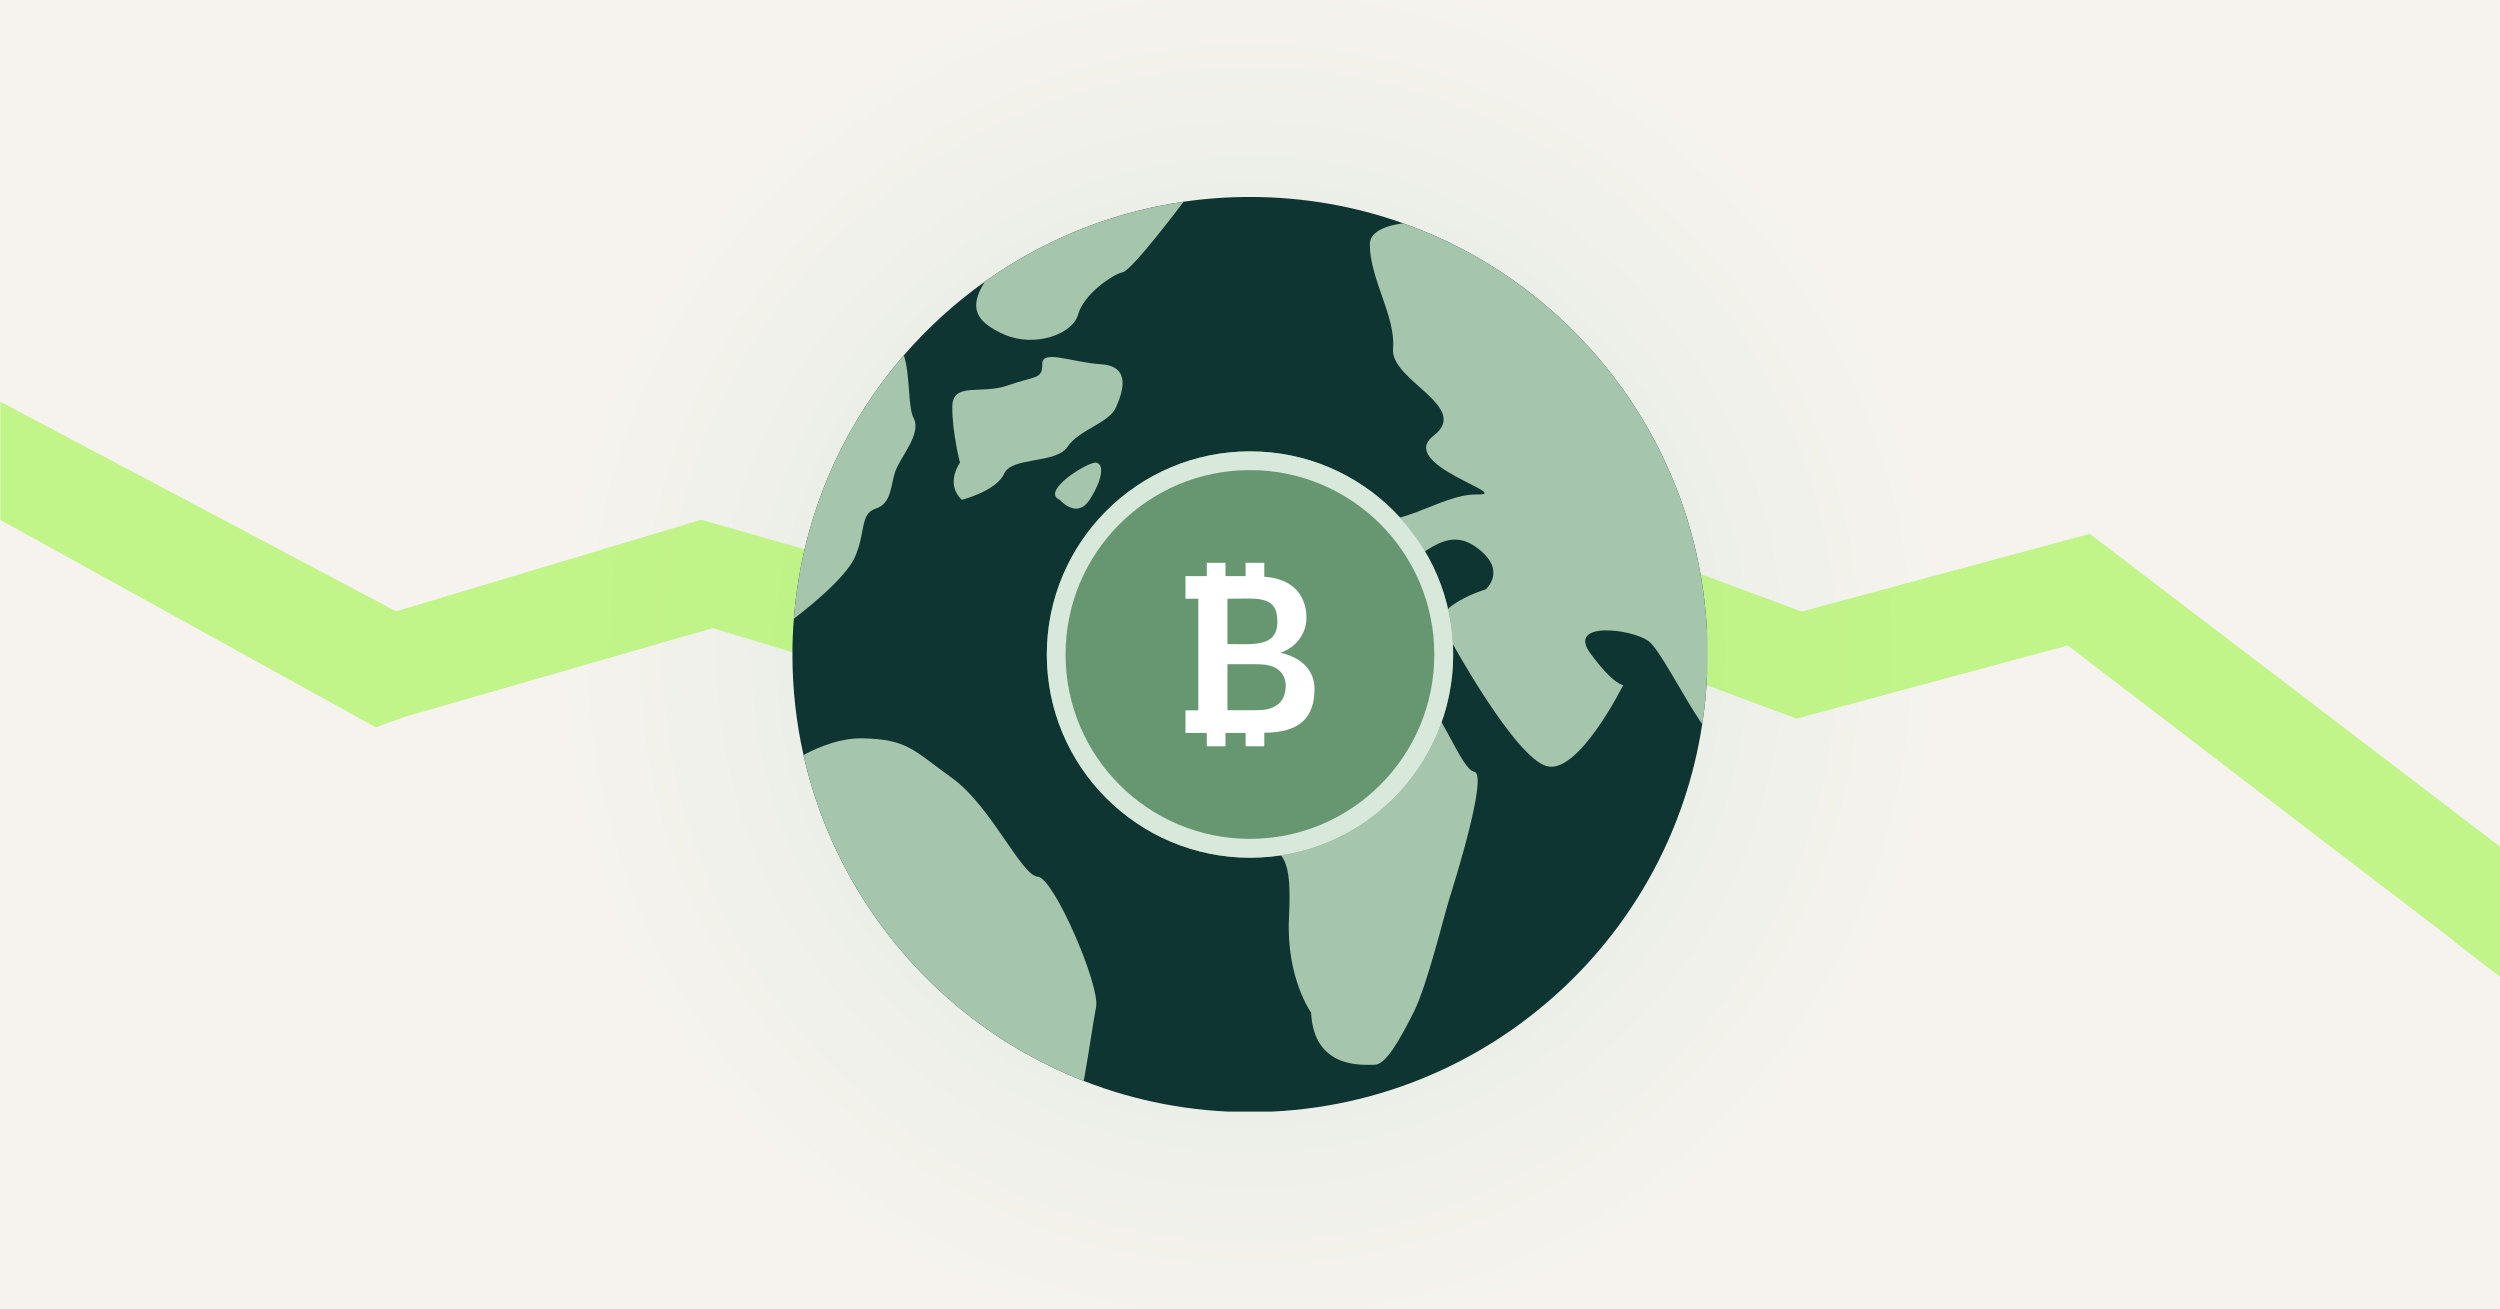 <?xml version="1.0" encoding="UTF-8"?>
<svg xmlns="http://www.w3.org/2000/svg" xmlns:xlink="http://www.w3.org/1999/xlink" width="275px" zoomAndPan="magnify" viewBox="0 0 900 471" height="144px" preserveAspectRatio="xMidYMid meet" version="1.0">
  <defs>
    <filter x="0%" y="0%" width="100%" height="100%" id="fd8740987c">
      <feColorMatrix values="0 0 0 0 1 0 0 0 0 1 0 0 0 0 1 0 0 0 1 0" color-interpolation-filters="sRGB"></feColorMatrix>
    </filter>
    <radialGradient gradientTransform="matrix(1, 0, 0, 1, 0, 0)" gradientUnits="userSpaceOnUse" r="507.898" cx="450" id="fbdcfb8aca" cy="235.5" fx="450" fy="235.5">
      <stop stop-opacity="1" stop-color="rgb(84.883%, 91.066%, 86.014%)" offset="0"></stop>
      <stop stop-opacity="1" stop-color="rgb(85.205%, 91.183%, 86.217%)" offset="0.016"></stop>
      <stop stop-opacity="1" stop-color="rgb(85.483%, 91.284%, 86.391%)" offset="0.027"></stop>
      <stop stop-opacity="1" stop-color="rgb(85.759%, 91.385%, 86.563%)" offset="0.039"></stop>
      <stop stop-opacity="1" stop-color="rgb(86.035%, 91.486%, 86.737%)" offset="0.051"></stop>
      <stop stop-opacity="1" stop-color="rgb(86.311%, 91.588%, 86.911%)" offset="0.062"></stop>
      <stop stop-opacity="1" stop-color="rgb(86.589%, 91.689%, 87.083%)" offset="0.074"></stop>
      <stop stop-opacity="1" stop-color="rgb(86.865%, 91.789%, 87.257%)" offset="0.086"></stop>
      <stop stop-opacity="1" stop-color="rgb(87.141%, 91.89%, 87.431%)" offset="0.098"></stop>
      <stop stop-opacity="1" stop-color="rgb(87.418%, 91.991%, 87.604%)" offset="0.109"></stop>
      <stop stop-opacity="1" stop-color="rgb(87.695%, 92.091%, 87.778%)" offset="0.121"></stop>
      <stop stop-opacity="1" stop-color="rgb(87.971%, 92.192%, 87.952%)" offset="0.133"></stop>
      <stop stop-opacity="1" stop-color="rgb(88.248%, 92.293%, 88.124%)" offset="0.145"></stop>
      <stop stop-opacity="1" stop-color="rgb(88.524%, 92.393%, 88.298%)" offset="0.156"></stop>
      <stop stop-opacity="1" stop-color="rgb(88.802%, 92.494%, 88.472%)" offset="0.168"></stop>
      <stop stop-opacity="1" stop-color="rgb(89.078%, 92.595%, 88.644%)" offset="0.18"></stop>
      <stop stop-opacity="1" stop-color="rgb(89.354%, 92.696%, 88.818%)" offset="0.191"></stop>
      <stop stop-opacity="1" stop-color="rgb(89.63%, 92.796%, 88.992%)" offset="0.203"></stop>
      <stop stop-opacity="1" stop-color="rgb(89.908%, 92.897%, 89.165%)" offset="0.215"></stop>
      <stop stop-opacity="1" stop-color="rgb(90.184%, 92.998%, 89.339%)" offset="0.227"></stop>
      <stop stop-opacity="1" stop-color="rgb(90.46%, 93.098%, 89.513%)" offset="0.238"></stop>
      <stop stop-opacity="1" stop-color="rgb(90.736%, 93.199%, 89.685%)" offset="0.25"></stop>
      <stop stop-opacity="1" stop-color="rgb(90.967%, 93.283%, 89.83%)" offset="0.262"></stop>
      <stop stop-opacity="1" stop-color="rgb(91.151%, 93.35%, 89.946%)" offset="0.27"></stop>
      <stop stop-opacity="1" stop-color="rgb(91.336%, 93.417%, 90.062%)" offset="0.277"></stop>
      <stop stop-opacity="1" stop-color="rgb(91.521%, 93.484%, 90.178%)" offset="0.285"></stop>
      <stop stop-opacity="1" stop-color="rgb(91.705%, 93.552%, 90.292%)" offset="0.293"></stop>
      <stop stop-opacity="1" stop-color="rgb(91.89%, 93.619%, 90.408%)" offset="0.301"></stop>
      <stop stop-opacity="1" stop-color="rgb(92.073%, 93.687%, 90.524%)" offset="0.309"></stop>
      <stop stop-opacity="1" stop-color="rgb(92.258%, 93.755%, 90.64%)" offset="0.316"></stop>
      <stop stop-opacity="1" stop-color="rgb(92.442%, 93.822%, 90.755%)" offset="0.324"></stop>
      <stop stop-opacity="1" stop-color="rgb(92.627%, 93.889%, 90.871%)" offset="0.332"></stop>
      <stop stop-opacity="1" stop-color="rgb(92.812%, 93.956%, 90.987%)" offset="0.34"></stop>
      <stop stop-opacity="1" stop-color="rgb(92.996%, 94.023%, 91.103%)" offset="0.348"></stop>
      <stop stop-opacity="1" stop-color="rgb(93.179%, 94.09%, 91.219%)" offset="0.355"></stop>
      <stop stop-opacity="1" stop-color="rgb(93.364%, 94.157%, 91.333%)" offset="0.363"></stop>
      <stop stop-opacity="1" stop-color="rgb(93.549%, 94.225%, 91.449%)" offset="0.371"></stop>
      <stop stop-opacity="1" stop-color="rgb(93.826%, 94.325%, 91.623%)" offset="0.379"></stop>
      <stop stop-opacity="1" stop-color="rgb(94.194%, 94.46%, 91.853%)" offset="0.395"></stop>
      <stop stop-opacity="1" stop-color="rgb(94.563%, 94.594%, 92.085%)" offset="0.41"></stop>
      <stop stop-opacity="1" stop-color="rgb(94.933%, 94.728%, 92.316%)" offset="0.426"></stop>
      <stop stop-opacity="1" stop-color="rgb(95.3%, 94.862%, 92.548%)" offset="0.441"></stop>
      <stop stop-opacity="1" stop-color="rgb(95.67%, 94.997%, 92.778%)" offset="0.457"></stop>
      <stop stop-opacity="1" stop-color="rgb(96.037%, 95.131%, 93.01%)" offset="0.473"></stop>
      <stop stop-opacity="1" stop-color="rgb(96.361%, 95.248%, 93.213%)" offset="0.488"></stop>
      <stop stop-opacity="1" stop-color="rgb(96.5%, 95.299%, 93.3%)" offset="1"></stop>
    </radialGradient>
    <mask id="9dfb03d84a">
      <g filter="url(#fd8740987c)">
        <rect x="-90" width="1080" fill="#000000" y="-47.1" height="565.2" fill-opacity="0.81"></rect>
      </g>
    </mask>
    <clipPath id="1335ac5e45">
      <path d="M 0 0.207 L 900 0.207 L 900 253.516 L 0 253.516 Z M 0 0.207 " clip-rule="nonzero"></path>
    </clipPath>
    <clipPath id="e24117e0f5">
      <rect x="0" width="900" y="0" height="254"></rect>
    </clipPath>
    <clipPath id="3877f0b43f">
      <path d="M 825 322 L 900 322 L 900 456 L 825 456 Z M 825 322 " clip-rule="nonzero"></path>
    </clipPath>
    <clipPath id="b352295ed5">
      <path d="M 825.805 369.742 L 862.234 322.418 L 974.199 408.613 L 937.77 455.938 Z M 825.805 369.742 " clip-rule="nonzero"></path>
    </clipPath>
    <clipPath id="9a9099fd23">
      <path d="M 285.289 70.789 L 614.539 70.789 L 614.539 400.039 L 285.289 400.039 Z M 285.289 70.789 " clip-rule="nonzero"></path>
    </clipPath>
    <clipPath id="c3beede73b">
      <path d="M 407 80 L 614.539 80 L 614.539 276 L 407 276 Z M 407 80 " clip-rule="nonzero"></path>
    </clipPath>
    <clipPath id="21051cc982">
      <path d="M 285.289 127 L 330 127 L 330 223 L 285.289 223 Z M 285.289 127 " clip-rule="nonzero"></path>
    </clipPath>
    <clipPath id="0a9e8a1a2c">
      <path d="M 376.852 162.352 L 523.148 162.352 L 523.148 308.648 L 376.852 308.648 Z M 376.852 162.352 " clip-rule="nonzero"></path>
    </clipPath>
    <clipPath id="69d6de3dcf">
      <path d="M 450 162.352 C 409.602 162.352 376.852 195.102 376.852 235.5 C 376.852 275.898 409.602 308.648 450 308.648 C 490.398 308.648 523.148 275.898 523.148 235.5 C 523.148 195.102 490.398 162.352 450 162.352 Z M 450 162.352 " clip-rule="nonzero"></path>
    </clipPath>
    <clipPath id="db0787a33d">
      <path d="M 376.852 162.352 L 523.145 162.352 L 523.145 308.645 L 376.852 308.645 Z M 376.852 162.352 " clip-rule="nonzero"></path>
    </clipPath>
    <clipPath id="39cb54b936">
      <path d="M 449.996 162.352 C 409.602 162.352 376.852 195.102 376.852 235.496 C 376.852 275.895 409.602 308.645 449.996 308.645 C 490.395 308.645 523.145 275.895 523.145 235.496 C 523.145 195.102 490.395 162.352 449.996 162.352 Z M 449.996 162.352 " clip-rule="nonzero"></path>
    </clipPath>
    <clipPath id="9825ab1b27">
      <path d="M 426.723 202.48 L 473.434 202.48 L 473.434 268.953 L 426.723 268.953 Z M 426.723 202.48 " clip-rule="nonzero"></path>
    </clipPath>
  </defs>
  <rect x="-90" width="1080" fill="#ffffff" y="-47.1" height="565.2" fill-opacity="1"></rect>
  <rect x="-90" fill="url(#fbdcfb8aca)" width="1080" y="-47.1" height="565.2"></rect>
  <g mask="url(#9dfb03d84a)">
    <g transform="matrix(1, 0, 0, 1, 0, 142)">
      <g clip-path="url(#e24117e0f5)">
        <g clip-path="url(#1335ac5e45)">
          <path fill="#b5f471" d="M 252.426 44.984 L 471.656 107.465 L 559.535 52.574 L 567.199 47.785 L 575.672 50.934 L 648.559 78.031 L 743.57 52.391 L 752.32 50.027 L 759.52 55.535 L 909.098 169.582 L 921.516 132.684 L 987.879 253.516 L 847.957 220.246 L 883.145 196.41 L 744.391 90.227 L 652.457 115.039 L 646.781 116.57 L 641.27 114.523 L 571.336 88.527 L 482.16 144.23 L 473.195 149.828 L 256.594 83.965 L 145.223 116.086 L 135.293 119.703 L -21.102 33.32 L -4.18 0.207 L 142.598 77.941 L 252.426 44.984 " fill-opacity="1" fill-rule="evenodd"></path>
        </g>
      </g>
    </g>
  </g>
  <g clip-path="url(#3877f0b43f)">
    <g clip-path="url(#b352295ed5)">
      <path fill="#f6f3ee" d="M 825.805 369.742 L 862.234 322.418 L 974.262 408.66 L 937.828 455.984 Z M 825.805 369.742 " fill-opacity="1" fill-rule="nonzero"></path>
    </g>
  </g>
  <g clip-path="url(#9a9099fd23)">
    <path fill="#0e3532" d="M 614.727 235.488 C 614.727 235.875 614.727 236.305 614.699 236.699 C 614.648 244.812 614.012 252.789 612.793 260.594 C 607.059 298.273 588.562 331.73 561.848 356.414 L 561.82 356.414 C 532.434 383.602 493.137 400.227 449.988 400.227 C 428.867 400.227 408.68 396.262 390.156 388.992 C 387.859 388.121 385.582 387.168 383.332 386.172 C 351.992 372.289 325.828 348.934 308.414 319.703 C 299.672 305.016 293.117 288.84 289.258 271.664 C 286.645 260.008 285.27 247.902 285.27 235.488 C 285.27 231.129 285.43 226.816 285.801 222.566 C 288.574 186.434 303.031 153.586 325.391 127.77 C 333.996 117.828 343.777 108.922 354.512 101.289 L 354.535 101.266 C 357.441 99.207 360.426 97.199 363.492 95.324 C 382.203 83.746 403.395 75.789 426.094 72.488 C 433.891 71.344 441.871 70.77 449.988 70.77 C 469.328 70.77 487.93 74.121 505.16 80.258 C 533.016 90.141 557.379 107.316 576.039 129.457 C 600.195 158.113 614.727 195.105 614.727 235.488 " fill-opacity="1" fill-rule="nonzero"></path>
  </g>
  <path fill="#a5c6ac" d="M 471.992 364.402 C 471.992 364.402 463.023 351.895 464.023 330.445 C 465.016 308.996 463.023 305.422 449.078 300.953 C 435.133 296.484 421.184 288.438 419.191 277.715 C 417.203 266.988 429.156 241.965 429.156 241.965 C 429.156 241.965 445.098 231.246 459.039 233.027 C 472.984 234.82 496.898 234.82 507.852 244.652 C 518.812 254.477 525.777 276.82 530.762 277.715 C 535.742 278.609 523.789 317.039 521.797 323.297 C 519.805 329.551 513.832 354.578 508.852 364.402 C 503.871 374.238 498.891 383.172 494.902 383.172 C 490.918 383.172 472.984 384.965 471.992 364.402 " fill-opacity="1" fill-rule="nonzero"></path>
  <path fill="#a5c6ac" d="M 394.594 362.359 C 393.723 366.582 392.168 377.816 390.156 388.992 C 387.859 388.121 385.582 387.168 383.332 386.172 C 351.992 372.289 325.828 348.934 308.414 319.703 C 299.672 305.016 293.117 288.84 289.258 271.664 C 295.332 268.434 302.949 265.527 310.426 265.664 C 326.809 265.984 328.871 270.012 342.824 280.02 C 356.746 290.039 367.664 315.035 373.559 315.461 C 379.449 315.859 396.102 354.852 394.594 362.359 " fill-opacity="1" fill-rule="nonzero"></path>
  <g clip-path="url(#c3beede73b)">
    <path fill="#a5c6ac" d="M 614.727 235.488 C 614.727 235.875 614.727 236.305 614.699 236.699 C 614.648 244.812 614.012 252.789 612.793 260.594 C 605.398 249.73 597.414 233.426 593.348 230.57 C 587.082 226.152 564.121 223.516 572.469 234.98 C 580.824 246.48 584.359 246.48 584.359 246.48 C 584.359 246.48 568.293 278.824 556.828 275.684 C 545.332 272.566 522.367 230.57 522.367 230.57 C 508.805 219.895 534.891 212.02 534.891 212.02 C 534.891 212.02 543.246 204.727 530.715 196.371 C 518.191 188.023 508.805 205.758 500.457 203.668 C 492.113 201.578 490.016 209.926 487.402 218.281 C 484.789 226.629 477.176 231.629 475.406 218.281 C 473.609 204.934 454.527 213.078 448.27 213.078 C 442.004 213.078 429.48 234.98 417.98 234.98 C 406.512 234.98 406.512 219.336 408.602 212.02 C 410.691 204.727 428.422 197.402 445.121 196.371 C 461.824 195.32 446.18 180.703 451.387 177.875 C 456.613 175.02 472.266 179.672 487.402 185.934 C 502.52 192.199 518.191 177.582 531.773 177.875 C 545.332 178.164 502.547 167.145 516.102 156.703 C 529.691 146.27 500.457 136.863 501.488 125.391 C 502.547 113.898 493.137 100.336 493.137 87.812 C 493.137 83.824 497.578 81.23 505.16 80.258 C 533.016 90.141 557.379 107.316 576.039 129.457 C 600.195 158.113 614.727 195.105 614.727 235.488 " fill-opacity="1" fill-rule="nonzero"></path>
  </g>
  <path fill="#a5c6ac" d="M 381.531 179.801 C 381.531 179.801 387.582 186.949 392.242 179.801 C 396.914 172.645 397.574 166.945 394.656 166.434 C 391.727 165.906 374.355 176.824 381.531 179.801 " fill-opacity="1" fill-rule="nonzero"></path>
  <path fill="#a5c6ac" d="M 346.281 179.801 C 346.281 179.801 358.719 176.621 361.48 170.402 C 364.25 164.176 380.148 166.945 384.293 160.719 C 388.441 154.5 399.176 152.281 401.766 146.477 C 404.34 140.68 407.148 131.695 396.414 130.996 C 385.68 130.309 375.094 125.477 375.207 130.996 C 375.309 136.535 372.547 135.145 362.871 138.602 C 353.191 142.059 342.824 137.07 342.824 146.477 C 342.824 155.887 345.594 166.406 345.594 166.406 C 345.594 166.406 340.059 173.996 346.281 179.801 " fill-opacity="1" fill-rule="nonzero"></path>
  <path fill="#a5c6ac" d="M 426.094 72.488 C 426.094 72.488 407.57 97.223 404.133 97.887 C 400.676 98.539 390.078 105.805 388.117 113.082 C 386.141 120.352 372.262 124.969 361.695 120.352 C 351.125 115.723 348.691 110.621 354.512 101.289 L 354.535 101.266 C 357.441 99.207 360.426 97.199 363.492 95.324 C 382.203 83.746 403.395 75.789 426.094 72.488 " fill-opacity="1" fill-rule="nonzero"></path>
  <g clip-path="url(#21051cc982)">
    <path fill="#a5c6ac" d="M 322.27 169.684 C 320.52 174.969 320.945 181.129 315.238 182.973 C 309.5 184.828 311.699 191.695 307.734 200.496 C 304.168 208.43 288.867 220.266 285.801 222.566 C 288.574 186.434 303.031 153.586 325.391 127.77 C 327.711 134.828 326.809 146.477 328.871 150.285 C 331.965 156.016 324.035 164.395 322.27 169.684 " fill-opacity="1" fill-rule="nonzero"></path>
  </g>
  <g clip-path="url(#0a9e8a1a2c)">
    <g clip-path="url(#69d6de3dcf)">
      <path fill="#669771" d="M 376.852 162.352 L 523.148 162.352 L 523.148 308.648 L 376.852 308.648 Z M 376.852 162.352 " fill-opacity="1" fill-rule="nonzero"></path>
    </g>
  </g>
  <g clip-path="url(#db0787a33d)">
    <g clip-path="url(#39cb54b936)">
      <path stroke-linecap="butt" transform="matrix(0.898, 0, 0, 0.898, 376.851, 162.351)" fill="none" stroke-linejoin="miter" d="M 81.428 0.001 C 36.459 0.001 0.001 36.459 0.001 81.428 C 0.001 126.401 36.459 162.859 81.428 162.859 C 126.401 162.859 162.859 126.401 162.859 81.428 C 162.859 36.459 126.401 0.001 81.428 0.001 Z M 81.428 0.001 " stroke="#d8e8db" stroke-width="15.029" stroke-opacity="1" stroke-miterlimit="4"></path>
    </g>
  </g>
  <g clip-path="url(#9825ab1b27)">
    <path fill="#ffffff" d="M 462.312 250.227 C 461.523 252.559 459.762 254 457.434 254.828 C 454.891 255.738 453.004 255.531 441.883 255.531 L 441.883 238.984 C 453.02 238.984 454.695 238.828 457.219 239.531 C 463.441 241.277 463.398 247.004 462.312 250.227 Z M 441.883 215.414 C 452.297 215.414 459.863 213.879 459.863 223.57 C 459.863 232.988 451.297 231.727 441.883 231.727 Z M 473.219 247.891 C 473.219 241.254 468.684 236.586 460.93 234.84 C 465.211 233.371 468.359 230.395 469.734 226.129 C 470.742 223.004 470.391 219.016 469.148 216.078 C 466.707 210.293 461.422 207.969 455.141 207.48 L 455.141 202.48 L 448.414 202.48 L 448.414 207.273 C 446.586 207.266 441.172 207.27 441.172 207.27 L 441.172 202.48 L 434.445 202.48 L 434.445 207.27 L 426.77 207.27 L 426.77 215.414 L 431.387 215.414 L 431.387 255.582 L 426.77 255.582 L 426.77 263.727 C 429.496 263.727 431.641 263.727 434.445 263.727 L 434.445 268.516 L 441.172 268.516 L 441.172 263.727 C 443.762 263.727 445.469 263.727 448.414 263.727 L 448.414 268.516 L 455.141 268.516 L 455.141 263.641 C 468.238 263.641 473.219 257.852 473.219 247.891 " fill-opacity="1" fill-rule="nonzero"></path>
  </g>
</svg>
